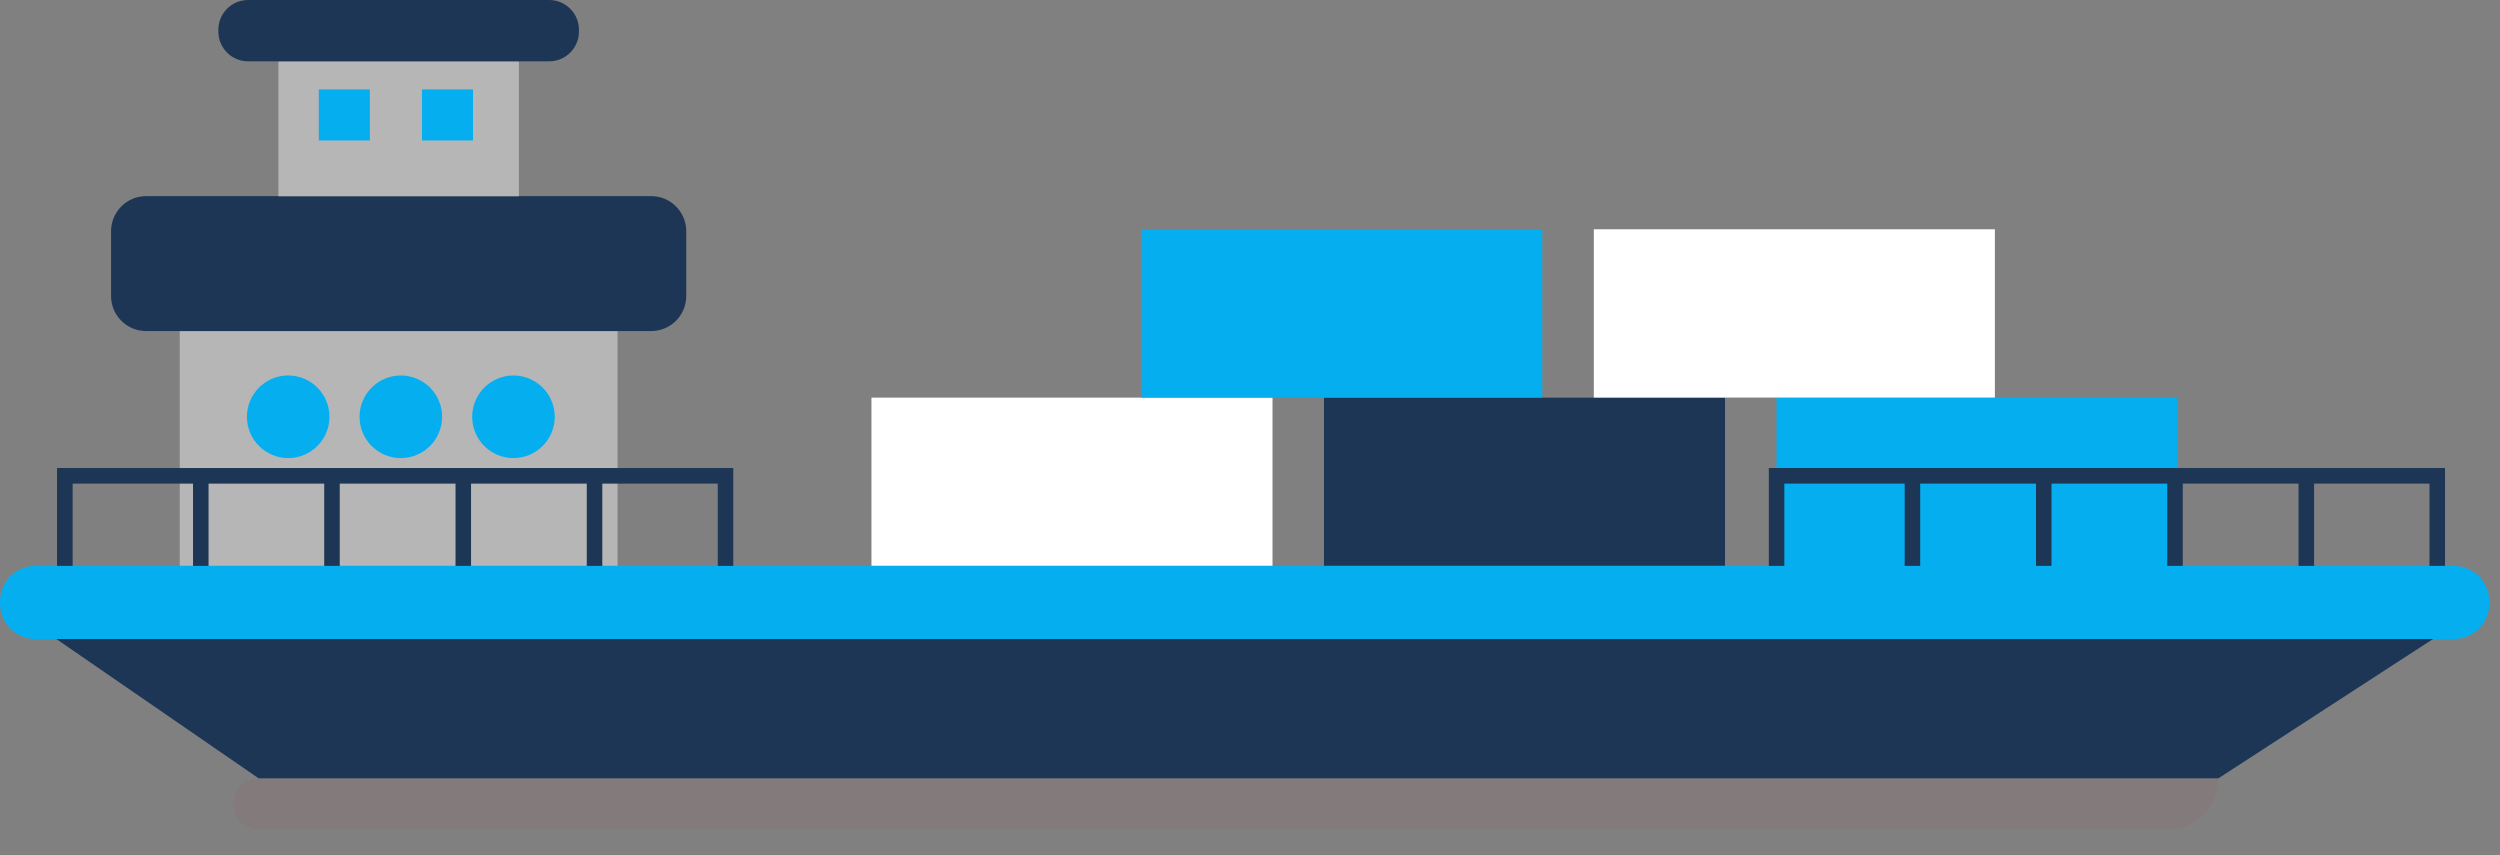 <?xml version="1.0" encoding="UTF-8"?> <svg xmlns="http://www.w3.org/2000/svg" width="38" height="13" viewBox="0 0 38 13" fill="none"><rect x="0" y="0" width="38" height="13" fill="#808080" stroke="none"/><path d="M9.387 8.601H2.732V5.033H9.387V8.601Z" fill="#B6B6B7"></path><path d="M9.898 5.032H2.221C1.926 5.032 1.688 4.793 1.688 4.499V3.515C1.688 3.221 1.926 2.981 2.221 2.981H9.898C10.193 2.981 10.431 3.221 10.431 3.515V4.499C10.431 4.793 10.193 5.032 9.898 5.032Z" fill="#1D3655"></path><path d="M7.887 2.983H4.232V0.932H7.887V2.983Z" fill="#B6B6B7"></path><path d="M8.348 0.932H3.771C3.521 0.932 3.319 0.729 3.319 0.48V0.452C3.319 0.203 3.521 6.80304e-06 3.771 6.80304e-06H8.348C8.597 6.80304e-06 8.8 0.203 8.8 0.452V0.48C8.8 0.729 8.597 0.932 8.348 0.932Z" fill="#1D3655"></path><path d="M5.008 6.335C5.008 6.682 4.727 6.963 4.38 6.963C4.035 6.963 3.753 6.682 3.753 6.335C3.753 5.989 4.035 5.707 4.38 5.707C4.727 5.707 5.008 5.989 5.008 6.335Z" fill="#05AFEF"></path><path d="M6.72 6.335C6.72 6.682 6.439 6.963 6.092 6.963C5.747 6.963 5.465 6.682 5.465 6.335C5.465 5.989 5.747 5.707 6.092 5.707C6.439 5.707 6.72 5.989 6.72 6.335Z" fill="#05AFEF"></path><path d="M8.432 6.335C8.432 6.682 8.151 6.963 7.804 6.963C7.459 6.963 7.177 6.682 7.177 6.335C7.177 5.989 7.459 5.707 7.804 5.707C8.151 5.707 8.432 5.989 8.432 6.335Z" fill="#05AFEF"></path><path d="M5.622 2.135H4.846V1.359H5.622V2.135Z" fill="#05AFEF"></path><path d="M7.19 2.135H6.414V1.359H7.19V2.135Z" fill="#05AFEF"></path><path d="M11.146 8.983H10.91V7.351H1.104V8.983H0.867V7.114H11.146V8.983Z" fill="#1D3655"></path><path d="M3.17 8.983H2.934V7.232H3.17V8.983Z" fill="#1D3655"></path><path d="M5.164 8.983H4.928V7.232H5.164V8.983Z" fill="#1D3655"></path><path d="M7.16 8.983H6.924V7.232H7.16V8.983Z" fill="#1D3655"></path><path d="M9.155 8.983H8.919V7.232H9.155V8.983Z" fill="#1D3655"></path><path d="M19.342 8.601H13.246V6.044H19.342V8.601Z" fill="white"></path><path d="M26.22 8.601H20.124V6.044H26.22V8.601Z" fill="#1D3655"></path><path d="M33.099 8.601H27.003V6.044H33.099V8.601Z" fill="#05AFEF"></path><path d="M23.443 6.043H17.347V3.485H23.443V6.043Z" fill="#05AFEF"></path><path d="M30.322 6.043H24.226V3.485H30.322V6.043Z" fill="white"></path><path d="M37.164 8.983H36.928V7.351H27.122V8.983H26.886V7.114H37.164V8.983Z" fill="#1D3655"></path><path d="M29.187 8.983H28.951V7.232H29.187V8.983Z" fill="#1D3655"></path><path d="M31.183 8.983H30.947V7.232H31.183V8.983Z" fill="#1D3655"></path><path d="M33.178 8.983H32.942V7.232H33.178V8.983Z" fill="#1D3655"></path><path d="M35.174 8.983H34.938V7.232H35.174V8.983Z" fill="#1D3655"></path><path d="M33.719 11.831C33.719 12.02 33.651 12.192 33.539 12.327C33.396 12.498 33.183 12.606 32.944 12.606H3.932C3.826 12.606 3.73 12.563 3.659 12.492C3.588 12.423 3.546 12.326 3.546 12.219C3.546 12.103 3.596 11.999 3.676 11.927C3.746 11.867 3.835 11.831 3.932 11.831H33.719Z" fill="#837A7C"></path><path d="M33.719 11.831L36.983 9.712H0.855L3.932 11.831H33.719Z" fill="#1D3655"></path><path d="M37.299 9.713H0.54C0.241 9.713 0 9.472 0 9.174V9.14C0 8.842 0.241 8.601 0.54 8.601H37.299C37.596 8.601 37.837 8.842 37.837 9.14V9.174C37.837 9.472 37.596 9.713 37.299 9.713Z" fill="#05AFEF"></path></svg> 